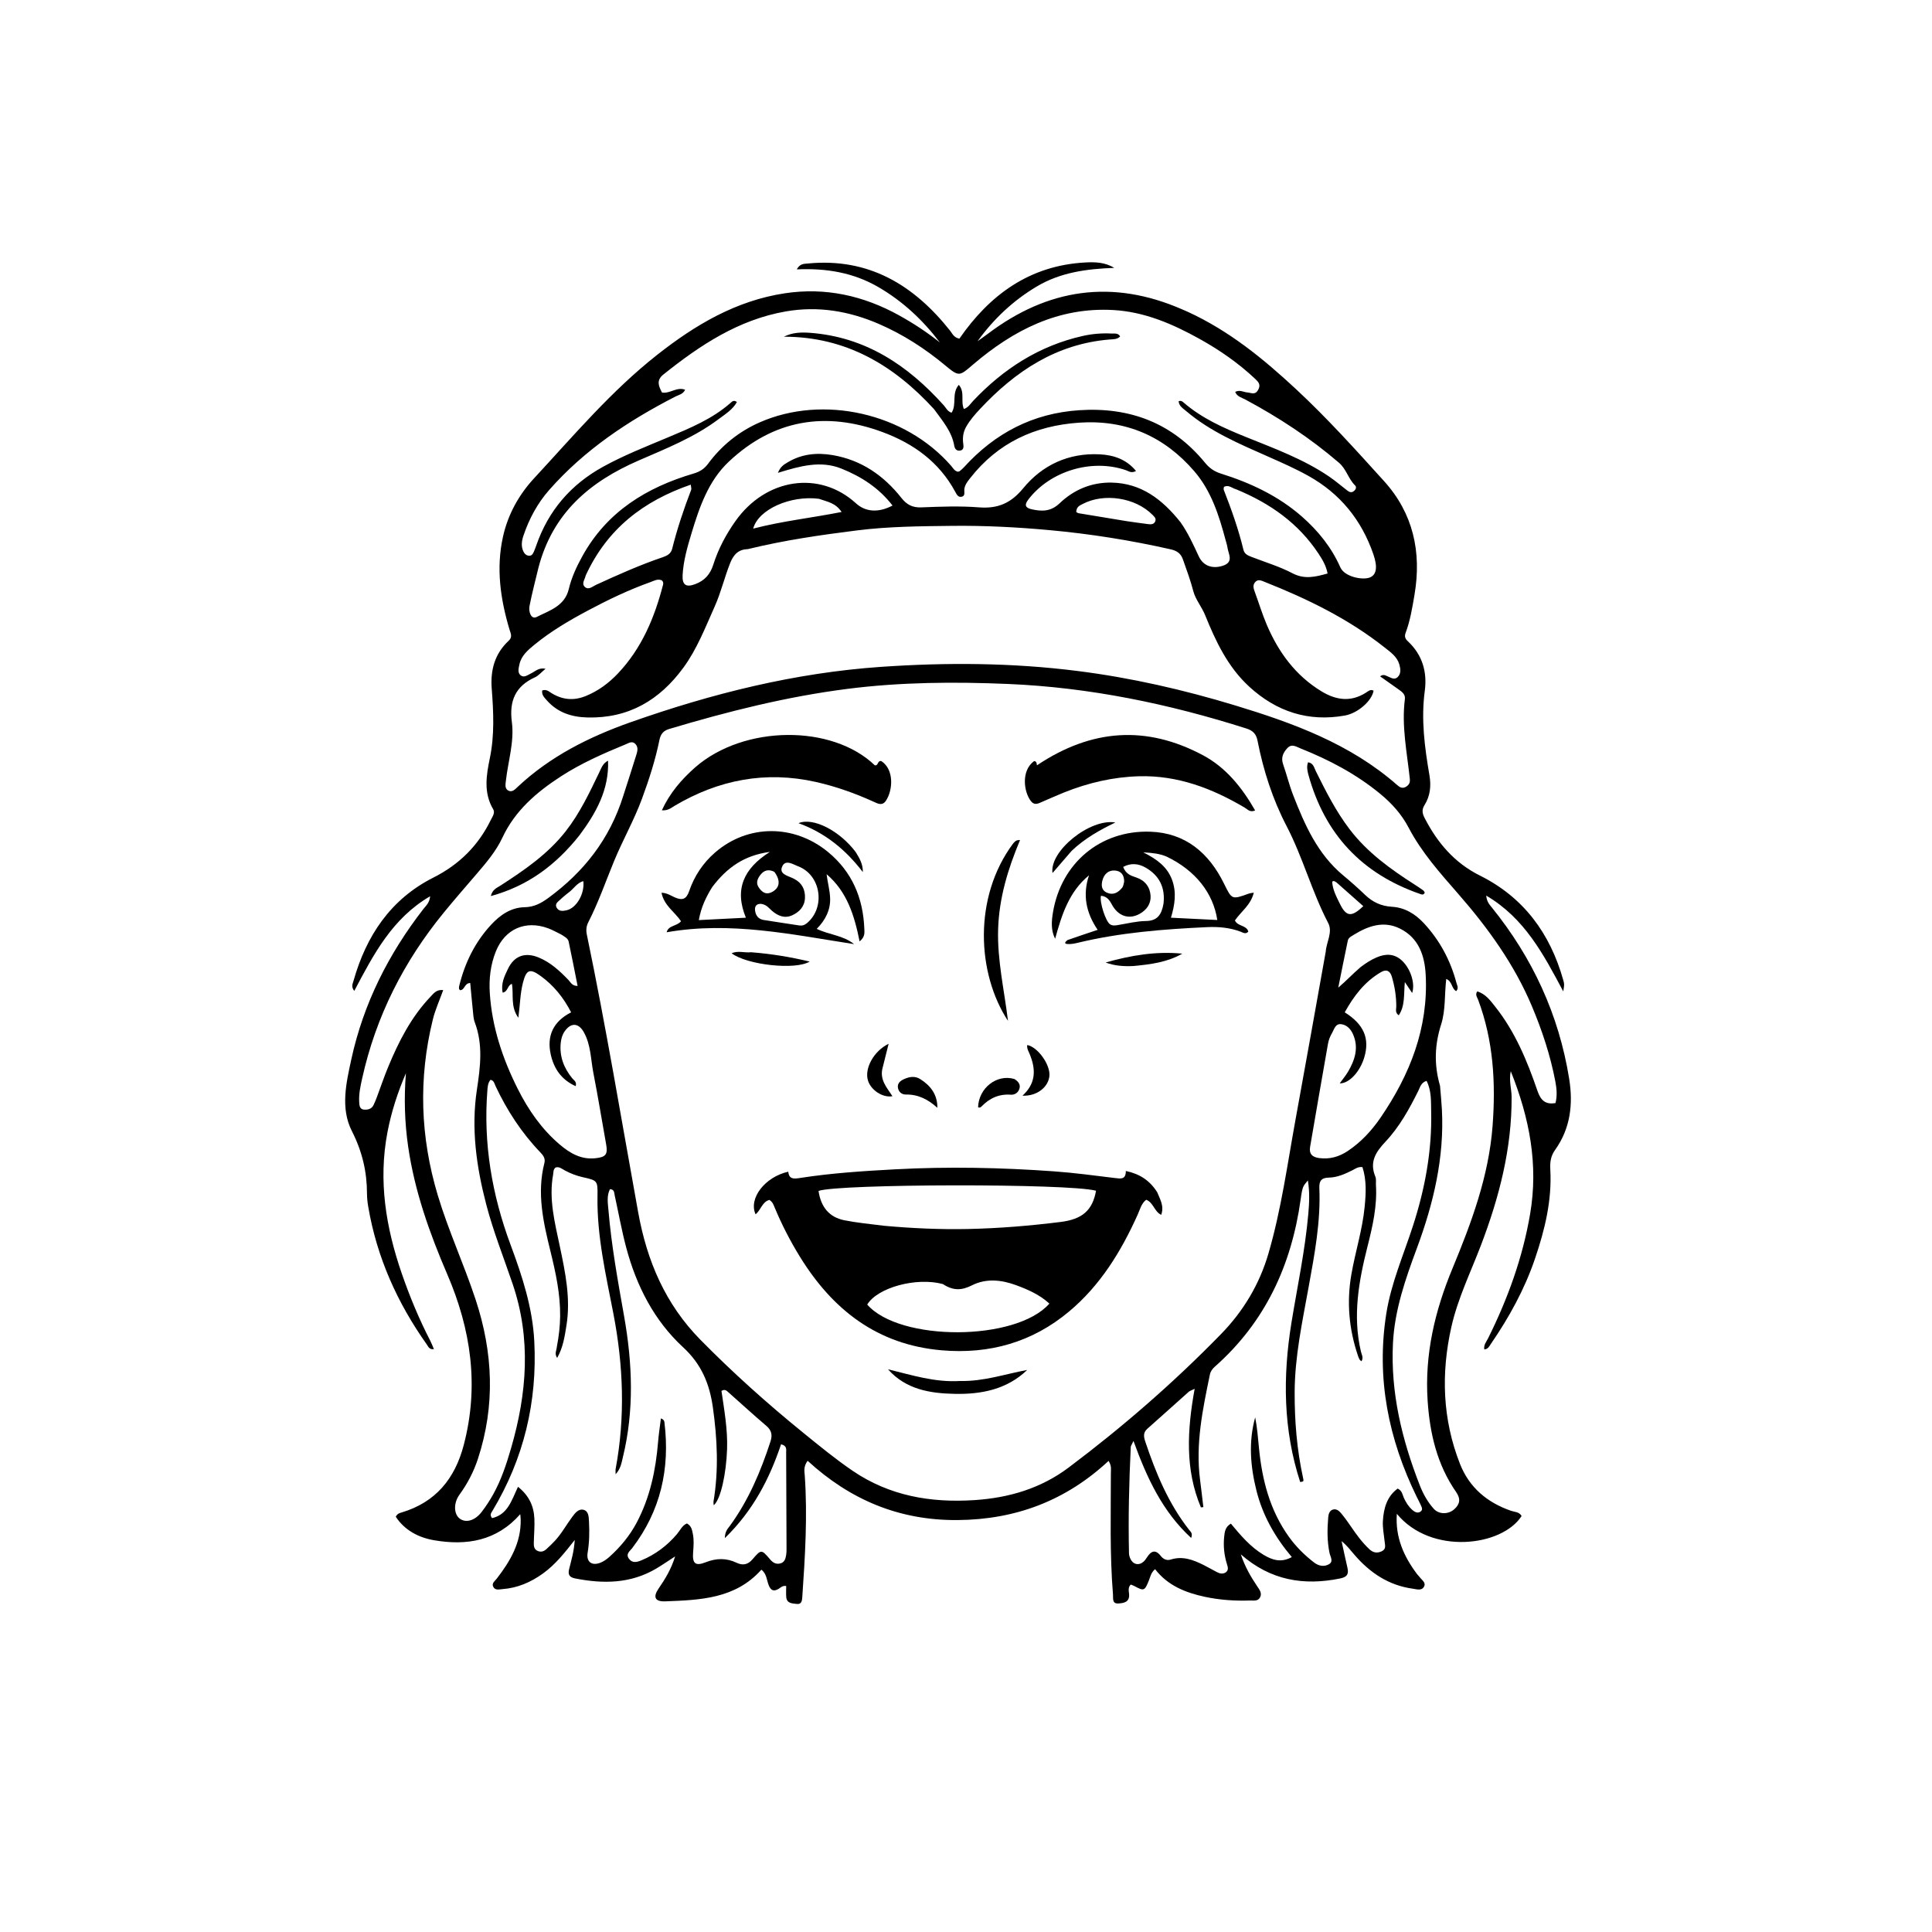 <svg version="1.1" id="Layer_1" xmlns="http://www.w3.org/2000/svg" xmlns:xlink="http://www.w3.org/1999/xlink" x="0px" y="0px"
	 width="100%" viewBox="0 0 1024 1024" enable-background="new 0 0 1024 1024" xml:space="preserve">
<path fill="#000000" opacity="1" stroke="none" 
	d="
M629.583,165.284 
	C651.581,175.385 669.724,190.272 686.977,206.312 
	C703.461,221.637 718.533,238.375 733.609,255.038 
	C749.001,272.049 753.532,292.562 749.737,315.087 
	C748.573,321.992 747.453,328.884 745.001,335.46 
	C744.283,337.387 744.822,338.599 746.161,339.85 
	C753.845,347.027 756.526,356.057 755.162,366.204 
	C753.136,381.288 755.093,396.097 757.63,410.882 
	C758.602,416.552 758.059,421.886 755.007,426.741 
	C753.422,429.262 753.891,431.262 755.137,433.67 
	C761.886,446.72 770.915,457.358 784.399,464.075 
	C807.583,475.623 821.585,494.74 828.531,519.37 
	C829.169,521.632 829.178,521.63 828.561,525.469 
	C818.095,505.827 808.108,486.681 787.72,474.682 
	C788.05,477.99 789.428,479.408 790.628,480.89 
	C812.264,507.602 826.238,537.812 831.697,571.793 
	C833.847,585.171 832.394,598.075 824.22,609.496 
	C821.97,612.64 821.468,615.873 821.69,619.787 
	C822.618,636.166 818.8,651.811 813.557,667.197 
	C808.03,683.421 799.853,698.248 790.19,712.312 
	C789.392,713.474 788.802,715.022 786.708,715.233 
	C786.277,712.83 787.82,711.138 788.716,709.339 
	C799.16,688.357 807.065,666.545 811.008,643.349 
	C815.418,617.409 810.755,592.778 800.729,567.738 
	C799.676,573.033 801.166,577.163 801.188,581.343 
	C801.334,608.757 794.585,634.708 784.906,660.08 
	C779.45,674.385 772.647,688.24 769.267,703.253 
	C763.728,727.852 764.51,752.215 773.818,775.884 
	C778.751,788.43 788.239,796.388 800.893,800.758 
	C802.84,801.43 805.287,801.28 806.472,803.523 
	C796.176,819.645 758.554,824.423 740.352,802.359 
	C739.454,814.885 744.096,825.053 751.153,834.419 
	C751.552,834.95 752.083,835.384 752.469,835.922 
	C753.581,837.473 755.965,838.799 754.743,840.984 
	C753.451,843.294 750.85,842.32 748.813,842.041 
	C736.113,840.3 726.184,833.681 717.972,824.175 
	C715.836,821.702 713.873,819.08 711.059,816.835 
	C712.082,821.489 713.07,826.151 714.14,830.794 
	C714.903,834.107 714.235,835.814 710.343,836.612 
	C690.967,840.583 673.351,837.633 657.659,823.836 
	C659.831,830.346 662.877,835.618 666.305,840.714 
	C667.491,842.477 669.057,844.377 667.845,846.661 
	C666.694,848.83 664.367,848.24 662.434,848.304 
	C654.416,848.57 646.456,848.026 638.596,846.345 
	C628.328,844.148 618.895,840.373 612.218,831.694 
	C610.029,833.53 609.713,835.761 608.919,837.711 
	C606.656,843.267 606.357,843.401 601.064,840.554 
	C600.511,840.256 599.893,840.08 599.318,839.852 
	C597.796,841.388 598.267,843.175 598.425,844.716 
	C598.88,849.154 595.735,849.688 592.739,849.871 
	C589.344,850.078 590.065,847.106 589.905,845.139 
	C588.155,823.682 588.779,802.183 588.785,780.694 
	C588.786,778.913 589.267,777.049 587.581,774.297 
	C564.985,795.314 538.452,805.434 507.507,805.668 
	C476.513,805.903 450.515,794.869 428.054,774.243 
	C425.762,777.405 426.382,779.815 426.539,782.047 
	C428.051,803.556 426.706,824.999 425.232,846.443 
	C425.099,848.374 424.877,850.43 422.31,850.121 
	C419.963,849.839 417.002,849.925 416.724,846.435 
	C416.57,844.496 416.696,842.534 416.696,840.611 
	C414.653,840.322 413.76,841.49 412.667,842.135 
	C409.953,843.74 408.473,842.888 407.374,840.049 
	C406.329,837.348 406.344,834.084 403.536,831.974 
	C389.757,847.43 371.094,848.042 352.564,848.748 
	C347.117,848.955 345.997,846.434 349.063,841.979 
	C352.556,836.904 355.748,831.7 357.833,824.927 
	C354.079,827.356 351.029,829.475 347.843,831.365 
	C334.262,839.419 319.716,839.548 304.765,836.587 
	C301.722,835.985 300.953,834.491 301.644,831.665 
	C302.781,827.015 304.24,822.418 304.626,816.214 
	C299.107,823.256 294.27,829.281 287.916,833.884 
	C281.405,838.602 274.362,841.666 266.335,842.262 
	C264.618,842.39 262.42,843.095 261.403,840.974 
	C260.497,839.083 262.328,837.96 263.294,836.709 
	C270.434,827.456 276.209,817.662 275.978,805.428 
	C275.963,804.611 275.854,803.795 275.753,802.541 
	C263.192,816.791 247.312,819.313 230.1,816.365 
	C221.799,814.944 214.523,811.099 209.769,803.914 
	C210.64,802.17 211.812,801.953 212.929,801.618 
	C230.929,796.226 241.103,783.73 245.777,765.955 
	C254.012,734.64 249.689,704.738 237.037,675.347 
	C227.682,653.617 219.749,631.32 216.328,607.711 
	C214.46,594.821 214.093,581.892 215.136,568.845 
	C210.805,578.92 207.422,589.292 205.356,600.115 
	C200.431,625.915 204.547,650.736 213.013,675.184 
	C217.22,687.333 222.131,699.148 228.023,710.567 
	C228.744,711.966 229.284,713.459 229.979,715.074 
	C227.466,715.383 227.001,713.709 226.203,712.584 
	C210.567,690.528 199.743,666.414 195.182,639.649 
	C194.792,637.36 194.515,635.018 194.513,632.7 
	C194.503,620.973 191.97,610.237 186.5,599.487 
	C180.369,587.44 183.461,574.038 186.247,561.288 
	C192.691,531.793 205.97,505.546 224.41,481.783 
	C225.78,480.018 227.69,478.496 227.977,475.034 
	C207.838,486.781 197.946,505.957 187.766,525.202 
	C186.02,523.026 186.91,521.475 187.339,519.957 
	C194.112,495.988 207.004,476.585 229.736,465.119 
	C243.399,458.228 253.489,448.208 260.155,434.557 
	C261.034,432.759 262.529,430.846 261.405,428.941 
	C256.207,420.128 257.742,410.986 259.645,401.76 
	C262.161,389.559 261.563,377.25 260.624,364.965 
	C259.869,355.095 262.244,346.443 269.643,339.572 
	C271.781,337.587 270.643,335.68 270.035,333.641 
	C265.223,317.493 262.861,301.177 266.601,284.422 
	C269.249,272.56 275.034,262.185 283.127,253.449 
	C304.056,230.86 323.969,207.233 348.34,188.048 
	C368.493,172.185 390.091,159.368 415.949,155.452 
	C437.518,152.185 457.673,156.699 476.601,167.184 
	C484.146,171.363 491.346,176.097 498.132,181.498 
	C489.154,169.663 478.529,159.716 465.614,152.195 
	C452.413,144.507 438.065,142.078 422.317,142.778 
	C423.964,139.677 426.169,139.857 428.186,139.661 
	C460.417,136.535 484.323,151.012 503.596,175.305 
	C504.799,176.822 505.504,178.885 508.488,179.495 
	C524.524,156.302 545.736,140.692 575.197,139.117 
	C580.344,138.841 585.66,138.941 590.562,141.981 
	C576.108,142.511 562.138,144.308 549.467,151.867 
	C536.986,159.314 526.675,169.022 518.131,180.847 
	C519.945,179.543 521.787,178.277 523.569,176.929 
	C555.388,152.87 589.604,147.841 626.49,163.937 
	C627.405,164.336 628.324,164.725 629.583,165.284 
M702.68,504.319 
	C703.046,499.247 706.486,494.026 703.961,489.197 
	C695.295,472.623 690.557,454.425 681.907,437.818 
	C674.508,423.614 669.593,408.328 666.507,392.549 
	C665.827,389.074 664.124,387.241 660.635,386.13 
	C619.523,373.042 577.544,364.347 534.399,362.518 
	C505.947,361.312 477.469,361.508 449.087,365.127 
	C416.924,369.229 385.668,377.107 354.691,386.372 
	C351.539,387.315 350.145,389.119 349.511,392.23 
	C347.346,402.852 344.02,413.144 340.277,423.308 
	C336.069,434.736 330.007,445.353 325.404,456.554 
	C320.977,467.325 317.16,478.35 311.842,488.747 
	C310.724,490.935 310.54,492.969 311.051,495.431 
	C321.208,544.283 329.368,593.508 338.252,642.597 
	C342.909,668.332 352.606,691.179 371.251,710.123 
	C388.47,727.618 406.686,743.933 425.714,759.378 
	C434.25,766.307 442.749,773.298 451.847,779.504 
	C471.456,792.88 493.313,796.612 516.577,795.082 
	C534.827,793.881 551.7,788.872 566.375,777.852 
	C595.063,756.307 622.088,732.813 647.144,707.116 
	C658.968,694.991 667.525,680.736 672.28,664.46 
	C679.107,641.087 682.353,616.957 686.713,593.068 
	C692.059,563.781 697.285,534.472 702.68,504.319 
M396.396,291.039 
	C391.461,291.198 388.885,293.751 387.021,298.396 
	C383.983,305.97 382.179,313.921 378.816,321.424 
	C373.838,332.527 369.5,343.891 362.258,353.81 
	C349.665,371.058 333.189,380.829 311.326,380.273 
	C303.013,380.062 295.625,377.701 289.938,371.322 
	C288.589,369.809 286.969,368.275 287.394,365.946 
	C289.634,365.22 290.906,366.493 292.279,367.344 
	C298.064,370.929 304.038,371.505 310.408,368.93 
	C317.037,366.25 322.616,362.109 327.471,356.992 
	C340.106,343.676 346.934,327.365 351.437,309.891 
	C351.655,309.043 351.521,308.242 350.754,307.58 
	C348.538,306.65 346.581,307.869 344.591,308.582 
	C333.117,312.688 322.165,317.955 311.427,323.681 
	C301.566,328.94 291.952,334.602 283.277,341.706 
	C279.791,344.562 276.272,347.504 275.286,352.24 
	C274.887,354.157 274.209,356.501 275.922,357.913 
	C277.768,359.435 279.671,357.751 281.434,356.938 
	C283.647,355.917 285.475,353.686 289.153,354.467 
	C286.865,356.351 285.416,358.14 283.541,358.988 
	C273.148,363.691 269.834,371.56 271.292,382.649 
	C272.674,393.165 269.28,403.44 268.128,413.837 
	C267.919,415.731 267.38,418.194 269.687,419.154 
	C271.617,419.958 273.104,418.259 274.421,417.023 
	C291.659,400.849 312.321,390.523 334.293,382.776 
	C377.313,367.607 421.215,356.596 467.015,353.445 
	C501.884,351.046 536.561,351.259 571.208,355.646 
	C599.525,359.231 627.282,365.575 654.554,373.853 
	C685.432,383.225 715.619,394.227 740.452,416.018 
	C741.89,417.28 743.34,418.217 745.355,416.91 
	C746.966,415.867 747.431,414.664 747.227,412.741 
	C745.736,398.707 742.786,384.76 744.619,370.515 
	C744.948,367.954 743.031,366.655 741.247,365.384 
	C738.062,363.115 734.86,360.866 731.477,358.476 
	C733.241,357.189 734.293,358.018 735.304,358.401 
	C737.134,359.095 739.003,360.64 740.825,358.838 
	C742.7,356.984 742.318,354.449 741.69,352.215 
	C740.536,348.108 737.114,345.738 734.006,343.273 
	C714.754,327.997 692.929,317.39 670.236,308.391 
	C668.58,307.734 666.727,306.762 665.189,308.622 
	C663.823,310.276 664.453,312.042 665.102,313.812 
	C667.221,319.591 669.013,325.507 671.425,331.158 
	C677.641,345.722 686.662,358.078 700.461,366.449 
	C708.164,371.122 715.954,372.227 723.965,367.133 
	C725.145,366.383 726.35,365.169 728.026,366.069 
	C727.158,371.433 719.726,378.008 712.835,379.244 
	C693.403,382.729 676.572,377.161 662.193,364.014 
	C650.836,353.63 644.4,340.048 638.764,326.085 
	C636.974,321.649 633.623,317.701 632.519,313.458 
	C631.001,307.629 628.941,302.082 626.962,296.457 
	C625.852,293.3 623.732,291.89 620.439,291.145 
	C599.313,286.368 578.016,282.979 556.42,280.996 
	C539.142,279.41 521.831,278.518 504.559,278.716 
	C487.786,278.908 470.957,279.022 454.198,281.133 
	C435.034,283.547 415.963,286.272 396.396,291.039 
M285.401,300.837 
	C283.784,307.636 281.975,314.397 280.642,321.251 
	C280.092,324.078 281.409,328.553 284.481,326.988 
	C291.151,323.59 299.316,321.297 301.471,312.207 
	C302.933,306.04 305.641,300.254 308.709,294.704 
	C321.714,271.175 342.724,258.328 367.696,250.965 
	C370.944,250.007 373.29,248.505 375.276,245.819 
	C382.462,236.107 391.661,228.701 402.675,223.856 
	C436.391,209.026 479.836,218.991 504.094,246.869 
	C505.156,248.089 505.912,249.71 507.734,250.025 
	C508.092,249.905 508.468,249.878 508.704,249.682 
	C509.469,249.043 510.24,248.394 510.908,247.659 
	C527.317,229.61 547.359,219.059 571.966,217.428 
	C598.903,215.643 621.414,224.193 638.698,245.271 
	C641.018,248.101 643.555,249.894 647.098,251.006 
	C662.796,255.932 677.503,262.818 690.038,273.794 
	C698.69,281.369 705.75,290.182 710.399,300.681 
	C712.63,305.719 721.881,307.502 725.775,306.173 
	C729.61,304.864 730.271,300.622 727.944,293.858 
	C721.665,275.612 710.311,261.583 693.357,252.162 
	C686.499,248.351 679.338,245.198 672.18,242.028 
	C656.943,235.277 641.543,228.816 628.656,217.85 
	C627.005,216.445 624.86,215.245 624.702,212.628 
	C626.001,212.218 626.652,212.753 627.268,213.288 
	C636.992,221.739 648.571,226.847 660.336,231.603 
	C675.471,237.721 690.858,243.318 704.477,252.595 
	C707.77,254.839 710.808,257.458 713.969,259.898 
	C715.083,260.758 716.223,261.357 717.571,260.293 
	C718.654,259.437 719.13,258.174 718.197,257.264 
	C714.625,253.778 713.629,248.66 709.674,245.259 
	C694.425,232.148 677.743,221.25 660.072,211.764 
	C658.154,210.734 655.688,210.256 654.672,207.718 
	C657.128,206.439 659.137,207.865 661.204,208.023 
	C663.235,208.178 665.189,209.538 666.809,206.71 
	C668.425,203.892 666.98,202.421 665.26,200.801 
	C656.349,192.41 646.352,185.484 635.693,179.569 
	C621.472,171.677 606.617,165.259 590.121,164.328 
	C561.015,162.685 537.098,174.967 515.71,193.238 
	C508.442,199.447 508.392,199.821 500.863,193.568 
	C490.159,184.678 478.573,177.21 465.781,171.679 
	C449.979,164.846 433.565,162.093 416.5,165.061 
	C391.372,169.431 370.919,183.034 351.509,198.578 
	C347.681,201.643 349.18,204.878 350.904,208.077 
	C355.219,208.702 358.743,204.885 363.128,206.577 
	C361.979,208.979 359.818,209.242 358.118,210.114 
	C333.035,222.984 309.804,238.396 291.036,259.744 
	C284.834,266.8 280.416,275.055 277.411,283.994 
	C276.496,286.719 276.105,289.534 277.406,292.283 
	C278.006,293.551 278.993,294.483 280.462,294.551 
	C281.861,294.616 282.467,293.533 282.941,292.437 
	C283.404,291.369 283.824,290.279 284.205,289.179 
	C290.596,270.719 302.406,256.913 319.512,247.457 
	C330.636,241.309 342.424,236.699 354.093,231.798 
	C365.781,226.888 377.512,222.082 387.206,213.547 
	C387.986,212.861 388.915,211.794 390.57,213.085 
	C388.324,217.137 384.449,219.467 380.957,222.095 
	C368.036,231.818 353.071,237.732 338.438,244.098 
	C312.727,255.282 293.006,271.761 285.401,300.837 
M689.127,785.494 
	C680.074,757.755 679.87,729.498 684.5,701.04 
	C687.625,681.833 691.732,662.78 693.431,643.357 
	C693.929,637.656 694.23,631.915 693.204,625.655 
	C690.655,628.728 690.354,628.686 689.383,635.662 
	C684.526,670.544 670.623,700.725 643.894,724.367 
	C642.644,725.473 641.627,726.808 641.271,728.528 
	C637.452,746.96 633.569,765.383 636.069,784.408 
	C636.699,789.203 637.226,794.012 637.801,798.815 
	C637.368,798.853 636.936,798.891 636.503,798.929 
	C628.041,778.876 629.216,757.992 633.194,736.095 
	C631.217,737.065 630.554,737.232 630.101,737.636 
	C622.763,744.172 615.484,750.776 608.114,757.275 
	C605.771,759.341 606.194,761.589 607.03,764.089 
	C612.607,780.751 619.284,796.856 630.252,810.845 
	C630.994,811.791 632.323,812.653 631.334,815.141 
	C616.16,801.165 607.921,783.455 600.777,763.745 
	C599.825,765.782 599.357,766.334 599.329,766.908 
	C598.427,785.713 597.965,804.528 598.392,823.355 
	C598.414,824.319 598.743,825.332 599.151,826.222 
	C600.527,829.227 603.602,829.908 606.066,827.748 
	C606.805,827.1 607.395,826.248 607.935,825.413 
	C610.074,822.101 612.339,820.994 615.225,824.678 
	C616.539,826.354 618.361,827.279 620.53,826.59 
	C626.785,824.606 632.344,826.7 637.798,829.415 
	C640.182,830.602 642.49,831.944 644.849,833.182 
	C646.386,833.988 648.067,834.44 649.605,833.433 
	C651.381,832.27 650.763,830.46 650.275,828.895 
	C648.812,824.211 648.342,819.431 648.83,814.575 
	C649.089,811.991 649.355,809.299 652.397,807.561 
	C657.583,813.802 662.719,819.889 669.688,824.076 
	C674.411,826.913 679.036,828.383 684.687,825.279 
	C675.747,814.715 669.223,803.165 665.934,790.021 
	C662.718,777.166 661.681,764.213 665.273,751.224 
	C666.335,756.612 666.753,762.032 667.278,767.44 
	C668.925,784.409 673.06,800.549 683.22,814.643 
	C686.949,819.818 691.435,824.262 696.475,828.151 
	C698.94,830.054 701.869,830.557 704.439,829.039 
	C706.908,827.581 705.061,825.002 704.667,823.084 
	C703.378,816.796 703.437,810.498 703.991,804.181 
	C704.134,802.556 704.628,800.679 706.43,800.112 
	C708.212,799.551 709.717,800.734 710.771,802.002 
	C712.683,804.298 714.438,806.736 716.115,809.211 
	C719.02,813.496 722.072,817.643 725.876,821.19 
	C727.797,822.981 729.89,823.337 732.304,822.227 
	C734.832,821.065 734.08,819.013 733.884,817.056 
	C733.519,813.416 732.742,809.743 732.962,806.134 
	C733.368,799.449 735.078,793.156 740.807,788.968 
	C743.233,790.178 743.31,792.218 744.041,793.828 
	C745.159,796.293 746.563,798.537 748.591,800.321 
	C749.741,801.333 751.211,802.179 752.693,801.314 
	C754.519,800.248 753.445,798.683 752.873,797.358 
	C752.279,795.984 751.531,794.678 750.873,793.331 
	C735.876,762.617 729.395,730.492 734.744,696.385 
	C737.293,680.13 743.921,665.112 748.934,649.614 
	C755.291,629.962 759.013,609.925 758.547,589.263 
	C758.425,583.845 758.778,578.088 756.101,572.872 
	C753.157,573.843 752.711,576.181 751.798,578.028 
	C746.979,587.775 741.698,597.331 734.237,605.227 
	C729.006,610.762 725.802,616.036 728.975,623.669 
	C729.517,624.972 729.185,626.635 729.279,628.13 
	C729.974,639.273 727.507,649.979 724.805,660.656 
	C720.155,679.021 716.852,697.467 721.329,716.413 
	C721.694,717.955 722.83,719.638 721.587,721.508 
	C721.042,721.009 720.729,720.835 720.588,720.57 
	C720.279,719.986 720.019,719.369 719.805,718.742 
	C714.988,704.604 713.685,690.206 716.259,675.431 
	C718.344,663.465 722.104,651.833 723.288,639.697 
	C723.98,632.608 724.381,625.536 722.125,618.594 
	C719.698,618.301 718.238,619.557 716.649,620.346 
	C712.743,622.284 708.724,624.082 704.336,624.153 
	C700.351,624.217 699.117,625.964 699.28,629.702 
	C700.05,647.483 696.741,664.837 693.592,682.203 
	C690.238,700.692 686.247,719.079 686.192,738.029 
	C686.148,753.235 687.369,768.276 690.614,783.141 
	C691.071,785.234 691.032,785.242 689.127,785.494 
M295.19,713.532 
	C296.193,708.294 296.824,703.046 296.885,697.677 
	C297.019,685.887 294.542,674.533 291.753,663.207 
	C287.956,647.791 284.445,632.363 288.546,616.405 
	C289.167,613.991 287.888,612.33 286.307,610.683 
	C276.404,600.37 268.726,588.547 262.647,575.64 
	C262.055,574.384 261.857,572.696 259.982,572.31 
	C258.599,573.954 258.473,575.91 258.318,577.899 
	C256.106,606.116 260.775,633.318 270.594,659.707 
	C276.769,676.302 282.275,693.063 283.184,710.893 
	C284.822,743.011 277.65,773.032 261.059,800.698 
	C260.405,801.79 259.368,802.882 260.816,804.634 
	C269.187,802.738 271.202,795.062 274.555,788.035 
	C280.447,792.737 282.936,798.32 283.232,804.869 
	C283.427,809.182 283.015,813.521 282.923,817.85 
	C282.886,819.566 283.116,821.218 284.979,822.03 
	C286.734,822.794 288.261,822.285 289.58,821.084 
	C291.054,819.743 292.496,818.358 293.869,816.914 
	C297.568,813.024 300.101,808.277 303.276,804.002 
	C304.775,801.983 306.624,799.559 309.263,800.223 
	C312.088,800.935 312.039,804.127 312.174,806.545 
	C312.48,812.031 312.366,817.494 311.459,822.973 
	C310.645,827.897 313.765,830.13 318.416,828.193 
	C320.07,827.504 321.629,826.393 322.974,825.188 
	C328.846,819.92 333.823,813.91 337.52,806.902 
	C344.565,793.547 347.573,779.133 348.798,764.23 
	C349.136,760.122 349.775,756.038 350.296,751.784 
	C352.073,752.464 352.096,753.336 352.193,754.139 
	C355.142,778.497 350.141,800.799 335.085,820.529 
	C333.873,822.119 331.515,823.588 333.321,826.103 
	C335.204,828.724 337.727,827.946 340.094,826.953 
	C347.441,823.872 353.624,819.204 358.788,813.133 
	C360.456,811.172 361.511,808.562 364.074,807.463 
	C366.497,808.74 366.811,810.945 367.23,813.023 
	C367.893,816.316 367.608,819.625 367.356,822.957 
	C366.92,828.722 368.6,830.174 374.003,828.043 
	C379.647,825.816 384.961,825.706 390.411,828.295 
	C393.642,829.83 396.344,829.378 398.837,826.47 
	C403.456,821.082 403.607,821.148 408.148,826.489 
	C409.562,828.151 411.127,829.171 413.336,828.706 
	C415.706,828.207 416.361,826.315 416.671,824.25 
	C416.819,823.265 416.882,822.258 416.879,821.261 
	C416.831,804.099 416.784,786.937 416.678,769.775 
	C416.668,768.256 417.234,766.292 413.981,765.498 
	C407.872,783.751 399.176,800.651 384.184,815.237 
	C384.265,811.569 385.707,810.293 386.757,808.858 
	C396.722,795.249 403.169,779.963 408.36,764.047 
	C409.476,760.623 409.011,758.133 406.145,755.699 
	C399.289,749.879 392.672,743.778 385.933,737.819 
	C385.099,737.082 384.226,736.112 382.397,737.21 
	C383.844,747.291 385.726,757.552 385.366,768.054 
	C384.924,781.008 382.011,794.736 378.289,797.828 
	C378.24,797.007 378.084,796.365 378.184,795.766 
	C380.964,779.175 380.182,762.664 377.856,746.059 
	C376.094,733.473 371.834,723.088 362.023,714.038 
	C346.668,699.874 337.31,681.499 331.93,661.318 
	C329.489,652.165 327.827,642.805 325.796,633.542 
	C325.495,632.169 325.679,630.409 323.292,630.274 
	C321.464,633.87 322.184,637.751 322.494,641.441 
	C324.087,660.35 327.492,679.002 330.797,697.667 
	C335.219,722.645 336.199,747.616 330.104,772.497 
	C329.409,775.331 329.034,778.397 326.284,781.389 
	C326.284,779.84 326.185,779.192 326.298,778.585 
	C331.436,751.046 330.41,723.671 325.101,696.217 
	C321.126,675.661 316.334,655.156 316.683,633.979 
	C316.82,625.664 316.689,625.706 308.762,623.908 
	C305.507,623.17 302.404,621.969 299.437,620.391 
	C297.888,619.567 296.427,618.21 294.501,618.788 
	C293.138,619.802 293.404,621.238 293.169,622.516 
	C290.784,635.519 294.07,648.013 296.706,660.534 
	C299.627,674.403 302.539,688.233 300.229,702.536 
	C299.296,708.317 298.485,714.111 295.313,719.727 
	C293.733,717.432 294.985,715.881 295.19,713.532 
M330.329,421.858 
	C332.715,414.407 335.154,406.972 337.448,399.493 
	C337.979,397.761 338.217,395.797 336.742,394.291 
	C335.045,392.559 333.259,393.833 331.659,394.491 
	C319.791,399.375 308.05,404.519 297.233,411.541 
	C284.345,419.907 272.982,429.641 266.279,443.973 
	C262.941,451.11 257.839,457.124 252.728,463.078 
	C246.87,469.902 240.958,476.684 235.26,483.641 
	C214.02,509.577 199.234,538.721 191.964,571.544 
	C191.065,575.602 190.145,579.695 190.373,583.893 
	C190.47,585.664 190.478,587.904 192.904,588.114 
	C194.895,588.287 196.964,587.838 197.986,585.686 
	C198.628,584.336 199.207,582.951 199.733,581.551 
	C201.723,576.251 203.516,570.871 205.68,565.643 
	C211.31,552.037 217.943,538.998 228.241,528.204 
	C229.868,526.499 231.407,524.325 234.907,524.775 
	C232.97,530.189 230.694,535.156 229.41,540.367 
	C221.704,571.63 222.753,602.615 232.029,633.517 
	C237.689,652.373 245.963,670.221 252.111,688.877 
	C261.352,716.918 262.565,744.962 253.308,773.218 
	C251.058,780.086 247.761,786.371 243.515,792.23 
	C240.245,796.741 240.528,802.669 243.767,804.97 
	C247.068,807.315 251.795,805.943 255.348,801.286 
	C257.562,798.384 259.582,795.297 261.362,792.111 
	C265.691,784.36 268.441,775.959 270.905,767.477 
	C279.303,738.568 281.587,709.56 271.71,680.502 
	C266.943,666.477 261.453,652.7 257.703,638.332 
	C252.485,618.344 249.64,598.094 252.768,577.534 
	C254.606,565.456 256.096,553.651 251.638,541.85 
	C250.891,539.872 250.837,537.609 250.61,535.462 
	C250.1,530.63 249.682,525.788 249.232,521.012 
	C246.001,521.092 246.412,524.878 243.79,524.817 
	C243.591,524.507 243.303,524.255 243.277,523.977 
	C243.232,523.494 243.289,522.981 243.405,522.506 
	C246.386,510.313 251.76,499.338 260.333,490.094 
	C265.1,484.954 270.833,480.973 278.026,480.848 
	C283.111,480.76 286.874,478.682 290.701,475.874 
	C309.361,462.183 323.089,444.892 330.329,421.858 
M763.248,575.539 
	C763.581,579.683 764.012,583.822 764.232,587.973 
	C765.588,613.573 759.768,637.91 750.946,661.662 
	C744.902,677.931 739.2,694.257 738.305,711.802 
	C736.965,738.102 743.053,763.018 752.527,787.278 
	C754.29,791.795 756.662,796.045 759.904,799.677 
	C762.602,802.699 767.543,802.78 770.731,799.982 
	C773.779,797.307 774.323,794.485 771.782,790.826 
	C761.683,776.29 757.826,759.796 756.67,742.37 
	C755.043,717.849 760.5,694.815 769.825,672.342 
	C779.922,648.012 789.099,623.357 791.1,596.716 
	C792.813,573.922 791.555,551.476 783.404,529.816 
	C782.91,528.506 781.745,527.229 782.967,525.465 
	C787.407,526.776 789.952,530.349 792.59,533.68 
	C803.088,546.941 809.453,562.342 814.87,578.127 
	C816.585,583.126 819.009,585.58 824.444,584.642 
	C825.424,580.806 825.08,576.963 824.37,573.234 
	C821.747,559.445 817.366,546.187 811.919,533.261 
	C802.556,511.041 788.638,491.8 772.908,473.781 
	C763.258,462.727 753.481,451.806 746.61,438.684 
	C742.921,431.641 737.754,425.874 731.632,420.823 
	C718.893,410.315 704.512,402.738 689.273,396.66 
	C687.079,395.785 684.677,394.039 682.365,396.482 
	C680.065,398.912 678.851,401.585 680.082,405.097 
	C681.954,410.437 683.281,415.978 685.327,421.243 
	C691.506,437.148 698.333,452.687 711.956,463.998 
	C715.925,467.294 719.799,470.723 723.52,474.296 
	C727.539,478.157 732.092,480.273 737.737,480.603 
	C744.538,481.001 750.078,484.38 754.651,489.297 
	C763.101,498.382 768.781,509.013 771.953,520.983 
	C772.3,522.292 773.289,523.743 771.805,525.322 
	C769.295,523.99 769.779,520.125 766.545,518.868 
	C765.555,527.158 766.252,535.347 763.846,542.905 
	C760.457,553.552 759.938,563.991 763.248,575.539 
M625.728,276.839 
	C629.677,282.463 632.5,288.681 635.38,294.882 
	C637.727,299.938 642.523,301.578 647.873,299.941 
	C654.168,298.014 651.107,293.803 650.578,290.188 
	C650.386,288.879 649.955,287.603 649.611,286.317 
	C646.103,273.211 642.026,260.236 633.006,249.772 
	C616.991,231.193 596.642,222.33 571.944,224.022 
	C548.492,225.629 528.85,234.668 514.171,253.467 
	C512.734,255.308 511.25,257.12 511.097,259.615 
	C511.011,261.018 511.696,262.93 509.584,263.309 
	C507.772,263.635 506.995,261.964 506.31,260.691 
	C497.788,244.871 484.163,235.082 467.792,229.021 
	C437.598,217.842 410.025,222.361 386.311,244.665 
	C375.406,254.922 370.667,268.894 366.466,282.826 
	C364.31,289.975 362.215,297.219 361.8,304.777 
	C361.511,310.037 363.602,311.405 368.363,309.65 
	C373.468,307.767 376.422,304.453 378.071,299.247 
	C380.7,290.951 384.793,283.26 389.822,276.163 
	C405.973,253.37 434.412,249.224 453.648,266.741 
	C458.692,271.333 465.446,271.938 473.058,267.954 
	C465.842,258.597 456.546,252.619 445.961,248.367 
	C434.905,243.926 424.018,247.025 412.299,250.614 
	C413.738,247.148 415.546,246.237 417.211,245.211 
	C424.694,240.6 432.849,239.771 441.307,241.214 
	C456.531,243.81 468.38,252.021 477.774,263.922 
	C480.617,267.524 483.642,269.106 488.353,268.918 
	C498.504,268.513 508.731,268.117 518.833,268.909 
	C528.819,269.69 535.752,266.782 542.323,258.786 
	C552.503,246.4 566.435,239.98 582.861,240.802 
	C590.165,241.167 596.981,243.388 602.114,249.626 
	C599.647,250.999 598.208,249.707 596.724,249.197 
	C578.646,242.984 556.635,249.61 545.043,264.746 
	C542.88,267.57 543.309,269.145 546.849,269.94 
	C552.267,271.157 557.03,271.136 561.582,266.786 
	C569.19,259.515 578.564,255.578 589.212,255.79 
	C604.838,256.101 616.001,264.626 625.728,276.839 
M721.152,512.583 
	C723.808,510.557 726.592,508.74 729.677,507.425 
	C734.497,505.371 739.045,505.37 743.111,509.183 
	C747.613,513.407 750.193,521.267 748.466,526.309 
	C747.295,524.555 746.241,522.976 744.596,520.512 
	C743.978,527.083 744.79,533.004 741.38,538.122 
	C739.307,536.777 740.048,534.952 740.055,533.425 
	C740.079,528.049 739.223,522.82 737.709,517.687 
	C736.82,514.677 734.93,513.529 732.049,515.198 
	C723.308,520.262 717.526,527.924 712.739,536.557 
	C722.935,542.953 726.066,550.463 723.094,560.44 
	C720.83,568.039 715.054,574.347 710.071,574.204 
	C711.642,572.031 713.25,570.14 714.487,568.032 
	C718.152,561.789 720.277,555.253 717.1,548.116 
	C715.895,545.409 713.834,543.202 710.868,542.84 
	C707.7,542.453 707.118,545.683 705.918,547.687 
	C704.914,549.365 704.193,551.338 703.851,553.269 
	C700.634,571.436 697.52,589.621 694.39,607.803 
	C693.74,611.576 695.519,613.321 699.186,613.802 
	C704.76,614.535 709.701,613.143 714.326,610.066 
	C721.374,605.375 727.002,599.267 731.727,592.364 
	C747.325,569.571 757.121,544.839 755.648,516.691 
	C755.115,506.496 751.97,497.124 742.027,492.179 
	C733.331,487.855 725.168,490.753 717.48,495.488 
	C716.225,496.261 714.696,496.969 714.361,498.567 
	C712.627,506.856 710.983,515.165 709.307,523.466 
	C713.468,519.94 716.83,516.287 721.152,512.583 
M297.286,495.221 
	C295.04,494.142 292.862,492.878 290.535,492.016 
	C278.533,487.574 267.633,492.35 262.831,504.22 
	C259.977,511.274 259.122,518.774 259.597,526.262 
	C260.743,544.302 266.388,561.148 274.45,577.183 
	C280.021,588.262 287.025,598.389 296.552,606.522 
	C301.985,611.161 307.895,614.693 315.521,613.898 
	C321.082,613.319 322.233,611.897 321.269,606.531 
	C319.005,593.93 316.966,581.285 314.508,568.723 
	C313.08,561.424 313.207,553.711 309.383,546.989 
	C306.585,542.072 302.589,541.946 299.32,546.576 
	C298.041,548.388 297.455,550.435 297.217,552.632 
	C296.436,559.869 298.828,566.044 303.34,571.57 
	C304.177,572.595 305.795,573.324 305.124,575.68 
	C297.568,572.318 293.604,566.395 291.934,559.024 
	C289.687,549.107 293.159,541.404 302.709,536.567 
	C298.643,528.661 293.43,522.278 286.616,517.329 
	C280.763,513.077 278.954,513.915 277.156,520.927 
	C275.683,526.673 275.651,532.632 274.731,539.43 
	C270.402,533.404 272.369,527.179 271.313,521.465 
	C268.868,522.247 269.391,525.487 266.441,526.142 
	C265.366,521.37 267.397,517.354 269.255,513.474 
	C272.563,506.565 278.326,504.561 285.447,507.468 
	C291.775,510.052 296.629,514.576 301.281,519.398 
	C302.466,520.627 303.186,522.589 306.141,522.566 
	C304.546,514.576 303.058,506.786 301.394,499.034 
	C301.029,497.337 299.328,496.502 297.286,495.221 
M310.447,304.982 
	C310.061,307.015 308.053,309.238 309.949,311.048 
	C311.917,312.927 313.99,310.86 315.851,310.006 
	C327.495,304.66 339.186,299.431 351.334,295.312 
	C353.672,294.519 355.612,293.453 356.257,290.881 
	C358.929,280.221 362.401,269.82 366.353,259.571 
	C366.551,259.057 366.262,258.354 366.114,256.879 
	C341.022,265.544 321.907,280.189 310.447,304.982 
M655.229,259.356 
	C653.103,258.827 651.269,256.728 648.716,258.061 
	C648.665,258.638 648.448,259.191 648.606,259.596 
	C652.671,269.989 656.42,280.487 659.037,291.351 
	C659.601,293.69 661.371,294.405 663.256,295.139 
	C670.548,297.977 678.15,300.227 685.035,303.842 
	C691.508,307.24 697.262,305.726 703.646,303.966 
	C702.887,299.876 700.922,296.599 698.829,293.435 
	C688.256,277.453 673.411,266.862 655.229,259.356 
M434.012,264.366 
	C419.114,262.459 401.944,269.89 399.209,280.174 
	C414.64,276.163 430.141,274.509 446.063,271.358 
	C442.855,266.514 438.57,265.972 434.012,264.366 
M597.15,276.221 
	C600.932,276.753 604.708,277.332 608.498,277.793 
	C609.987,277.974 611.639,278.028 612.322,276.262 
	C612.907,274.746 611.771,273.808 610.828,272.855 
	C601.771,263.694 585.057,261.133 573.71,267.187 
	C572.274,267.953 570.587,268.517 570.425,271.336 
	C570.562,271.411 571.114,271.921 571.734,272.025 
	C579.917,273.391 588.11,274.7 597.15,276.221 
M708.349,467.684 
	C707.661,467.37 707.072,466.554 706.078,467.308 
	C706.314,471.538 708.301,475.207 710.112,478.923 
	C713.523,485.922 716.269,486.295 722.575,480.276 
	C717.984,476.194 713.413,472.129 708.349,467.684 
M300.904,473.425 
	C299.641,474.493 298.306,475.488 297.134,476.647 
	C295.907,477.861 293.822,478.973 295.057,481.111 
	C296.229,483.137 298.308,482.933 300.378,482.449 
	C305.532,481.245 309.946,473.755 309.184,467.033 
	C305.69,467.907 304.131,471.212 300.904,473.425 
z"/>
<path fill="#000000" opacity="1" stroke="none" 
	d="
M613.349,631.917 
	C614.948,635.836 617.123,639.306 615.452,643.901 
	C611.705,642.079 611.398,637.395 607.508,635.903 
	C604.944,637.841 604.238,641.013 602.989,643.791 
	C594.223,663.302 583.182,681.299 566.607,695.152 
	C547.135,711.426 524.453,717.86 499.18,715.694 
	C465.015,712.767 441.269,694.214 423.894,665.972 
	C418.823,657.731 414.398,649.146 410.67,640.207 
	C410.039,638.696 409.554,637.047 407.778,635.989 
	C403.966,636.976 403.298,641.371 400.461,643.605 
	C396.68,635.158 405.359,623.842 417.801,621.017 
	C418.182,625.267 421.029,624.818 424.156,624.332 
	C440.792,621.744 457.573,620.675 474.365,619.768 
	C502.517,618.246 530.655,618.822 558.754,620.844 
	C569.531,621.62 580.261,623.086 590.994,624.388 
	C593.982,624.751 596.724,625.313 596.718,620.639 
	C604.031,622.177 609.402,625.648 613.349,631.917 
M468.639,649.691 
	C483.4,651.025 498.225,651.705 513.008,651.397 
	C529.448,651.055 545.874,649.7 562.224,647.654 
	C573.586,646.232 579.052,641.559 580.923,631.118 
	C566.612,627.153 444.029,627.441 433.837,631.223 
	C435.1,639.782 439.525,645.164 447.507,646.762 
	C454.17,648.096 460.974,648.724 468.639,649.691 
M499.726,680.572 
	C485.674,676.821 465.157,682.384 459.65,691.439 
	C476.745,711.132 538.515,711.057 556.195,690.937 
	C551.079,686.228 544.907,683.514 538.52,681.161 
	C530.727,678.289 522.647,677.484 515.198,681.231 
	C509.8,683.946 505.308,684.255 499.726,680.572 
z"/>
<path fill="#000000" opacity="1" stroke="none" 
	d="
M438.116,463.347 
	C438.609,467.573 439.82,471.762 439.98,475.992 
	C440.215,482.207 437.571,487.575 432.892,492.321 
	C439.555,495.517 446.975,495.759 452.676,500.406 
	C419.774,495.327 387.058,488.191 353.348,494.125 
	C354.276,490.353 358.766,490.981 360.949,488.275 
	C357.72,483.379 351.971,480.042 350.615,473.172 
	C353.538,473.25 355.611,474.741 357.772,475.68 
	C361.632,477.356 363.807,476.617 365.251,472.372 
	C367.974,464.365 372.594,457.405 378.991,451.856 
	C396.335,436.81 420.83,436.732 438.88,451.585 
	C451.645,462.09 457.462,475.97 458.108,492.227 
	C458.191,494.303 458.547,496.604 455.607,498.973 
	C452.871,485.3 448.963,472.573 438.116,463.347 
M377.557,470.064 
	C374.29,475.279 371.621,480.731 370.389,487.67 
	C378.878,487.239 386.846,486.835 395.337,486.404 
	C389.155,471.386 394.079,460.379 408.064,451.518 
	C394.191,453.359 385.218,460.025 377.557,470.064 
M403.327,479.049 
	C400.987,479.02 399.945,480.241 400.193,482.495 
	C400.498,485.272 401.972,487.163 404.812,487.621 
	C411.046,488.627 417.297,489.521 423.536,490.496 
	C425.125,490.744 426.413,490.362 427.669,489.315 
	C437.696,480.963 435.163,463.754 423.032,459.166 
	C420.395,458.168 416.405,455.373 414.622,459.172 
	C412.771,463.116 417.192,464.091 419.997,465.363 
	C420.299,465.501 420.593,465.658 420.89,465.809 
	C425.083,467.941 426.852,471.552 426.646,476.044 
	C426.443,480.493 423.662,483.424 419.827,485.148 
	C415.891,486.916 412.366,485.449 409.257,482.835 
	C407.626,481.464 406.444,479.482 403.327,479.049 
M410.417,462.086 
	C407.468,460.592 404.956,461.128 402.971,463.777 
	C401.506,465.733 400.551,467.895 402.051,470.202 
	C403.841,472.956 406.108,474.585 409.537,472.591 
	C413.262,470.425 413.849,466.729 410.417,462.086 
z"/>
<path fill="#000000" opacity="1" stroke="none" 
	d="
M565.786,498.265 
	C571.083,496.405 576.086,494.733 581.777,492.831 
	C575.54,483.665 573.737,474.219 577.203,463.926 
	C566.514,472.723 562.734,484.961 559.238,497.564 
	C556.916,492.974 557.331,488.195 558.082,483.646 
	C562.391,457.529 583.183,439.956 609.588,440.813 
	C628.288,441.419 640.727,452.052 648.742,468.319 
	C652.944,476.848 652.802,476.912 662.022,473.588 
	C662.605,473.378 663.257,473.357 664.533,473.134 
	C662.981,479.658 657.763,483.152 654.538,487.845 
	C655.995,491.118 660.653,490.211 661.631,493.775 
	C660.217,495.352 658.769,494.271 657.527,493.805 
	C651.794,491.65 645.857,491.121 639.822,491.401 
	C616.695,492.473 593.656,494.272 571.057,499.737 
	C569.293,500.164 567.408,500.497 565.628,500.334 
	C563.863,500.171 564.588,499.169 565.786,498.265 
M618.381,454.039 
	C614.86,452.52 611.15,452.044 605.949,451.763 
	C613.327,455.455 618.635,459.451 621.185,466.253 
	C623.69,472.932 622.705,479.532 620.62,486.4 
	C629.129,486.822 637.085,487.217 645.189,487.619 
	C643.027,473.224 633.488,461.308 618.381,454.039 
M616.678,478.98 
	C617.701,470.469 614.472,463.968 607.076,459.787 
	C603.438,457.73 599.457,457.257 595.311,459.479 
	C596.686,463.275 599.456,464.154 602.34,465.124 
	C606.885,466.653 609.547,470.152 609.833,474.774 
	C610.098,479.057 607.689,482.386 603.891,484.439 
	C598.263,487.48 592.601,485.564 589.28,479.366 
	C587.957,476.898 586.516,474.995 583.528,474.785 
	C582.691,478.173 586.038,488.333 588.304,489.869 
	C589.689,490.807 591.12,490.523 592.619,490.28 
	C597.533,489.485 602.452,488.222 607.383,488.156 
	C613.334,488.076 615.641,484.928 616.678,478.98 
M595.818,467.362 
	C595.912,463.785 594.202,461.496 590.634,461.382 
	C587.214,461.273 585.112,463.538 584.291,466.687 
	C583.635,469.203 583.787,471.839 586.603,473.103 
	C590.048,474.649 592.717,473.091 594.844,470.398 
	C595.329,469.785 595.455,468.888 595.818,467.362 
z"/>
<path fill="#000000" opacity="1" stroke="none" 
	d="
M368.601,406.59 
	C394.356,384.226 440.992,383.84 463.637,405.605 
	C465.62,406.085 464.997,402.883 467.162,403.413 
	C474.072,408.018 473.179,418.88 469.624,424.309 
	C467.65,427.323 465.279,425.947 463.044,424.933 
	C453.167,420.452 443.002,416.824 432.413,414.449 
	C405.758,408.472 380.917,413.283 357.584,427.074 
	C355.78,428.141 354.144,429.73 350.791,429.488 
	C355.034,420.284 361.148,413.158 368.601,406.59 
z"/>
<path fill="#000000" opacity="1" stroke="none" 
	d="
M563.964,420.023 
	C559.471,421.926 555.317,423.639 551.222,425.483 
	C549.32,426.34 547.797,426.397 546.39,424.588 
	C542.624,419.744 541.102,408.55 548.055,403.409 
	C549.734,403.311 549.46,405.597 549.635,405.617 
	C578.639,386.226 607.633,384.374 637.465,400.222 
	C649.785,406.767 658.279,417.395 665.247,429.545 
	C662.516,430.763 661.264,428.981 659.822,428.126 
	C642.49,417.847 624.138,410.857 603.652,411.435 
	C590.073,411.818 576.956,414.837 563.964,420.023 
z"/>
<path fill="#000000" opacity="1" stroke="none" 
	d="
M536.958,447.097 
	C537.868,446.168 538.311,445.145 540.641,445.252 
	C534.201,460.573 529.531,475.998 529.028,492.512 
	C528.527,508.975 532.315,524.912 534.251,541.078 
	C517.781,515.999 515.755,475.566 536.958,447.097 
z"/>
<path fill="#000000" opacity="1" stroke="none" 
	d="
M508.96,731.946 
	C521.461,732.233 532.759,728.251 544.432,726.111 
	C533.669,736.468 520.152,739.041 506.153,738.779 
	C493.092,738.534 480.193,736.509 470.653,725.75 
	C483.158,728.765 495.418,732.8 508.96,731.946 
z"/>
<path fill="#000000" opacity="1" stroke="none" 
	d="
M546.223,559.894 
	C545.517,557.665 544.122,556.031 544.445,553.894 
	C550.011,554.878 556.756,564.3 556.211,570.259 
	C555.672,576.144 549.631,581.099 541.947,580.72 
	C548.673,574.575 549.148,567.653 546.223,559.894 
z"/>
<path fill="#000000" opacity="1" stroke="none" 
	d="
M467.868,565.706 
	C465.983,572.21 470.064,576.402 473.017,581.016 
	C467.813,581.947 461.566,577.771 460.023,572.643 
	C458.113,566.298 463.066,557.102 470.992,553.226 
	C469.905,557.557 468.934,561.43 467.868,565.706 
z"/>
<path fill="#000000" opacity="1" stroke="none" 
	d="
M537.681,571.902 
	C539.822,573.284 541.017,574.877 540.295,577.092 
	C539.611,579.186 537.853,580.367 535.705,580.212 
	C529.448,579.76 524.416,582.086 520.178,586.507 
	C519.701,587.004 519.094,587.209 518.409,586.876 
	C518.694,576.767 528.251,569.114 537.681,571.902 
z"/>
<path fill="#000000" opacity="1" stroke="none" 
	d="
M600.732,512.011 
	C595.465,512.266 590.723,511.903 585.992,510.146 
	C599.279,506.373 612.713,504.092 626.648,505.452 
	C618.745,509.983 610.01,511.137 600.732,512.011 
z"/>
<path fill="#000000" opacity="1" stroke="none" 
	d="
M398.079,504.712 
	C408.716,505.537 418.751,507.179 429.149,509.645 
	C421.644,514.294 395.87,511.433 387.765,505.254 
	C391.142,503.727 394.456,505.102 398.079,504.712 
z"/>
<path fill="#000000" opacity="1" stroke="none" 
	d="
M496.816,587.158 
	C491.954,582.729 486.695,580.018 480.105,580.122 
	C477.979,580.156 476.26,578.769 475.92,576.513 
	C475.564,574.151 477.194,572.864 479.101,571.982 
	C481.949,570.665 484.945,570.179 487.719,571.925 
	C493.288,575.43 496.919,580.247 496.816,587.158 
z"/>
<path fill="#000000" opacity="1" stroke="none" 
	d="
M567.981,450.981 
	C564.535,454.943 561.344,458.657 557.853,462.72 
	C556.143,451.08 577.734,433.681 591.158,435.932 
	C582.888,439.942 574.908,444.376 567.981,450.981 
z"/>
<path fill="#000000" opacity="1" stroke="none" 
	d="
M453.525,451.583 
	C455.613,454.955 457.417,458.057 457.318,462.23 
	C448.4,450.546 437.561,441.518 423.227,436.293 
	C431.076,433.04 445.033,440.349 453.525,451.583 
z"/>
<path fill="#000000" opacity="1" stroke="none" 
	d="
M495.098,216.905 
	C473.555,193.364 448.208,178.474 415.499,178.463 
	C419.949,176.185 424.651,176.056 429.315,176.4 
	C458.719,178.57 481.185,193.61 500.257,214.877 
	C501.443,216.2 502.139,218.037 504.346,218.75 
	C507.238,214.411 504.244,208.457 508.194,203.982 
	C511.559,207.879 509.055,212.587 510.87,216.773 
	C513.215,216.057 514.375,213.956 515.886,212.362 
	C531.948,195.414 550.826,183.259 573.852,178.068 
	C578.934,176.923 584.05,176.519 589.226,176.785 
	C590.784,176.865 592.624,176.391 593.697,178.322 
	C592.127,179.953 590.018,179.782 588.137,179.936 
	C559.906,182.255 538.184,196.717 519.467,216.728 
	C516.754,219.629 514.114,222.637 512.112,226.158 
	C510.451,229.079 510.102,232.067 510.554,235.301 
	C510.76,236.782 510.863,238.537 508.817,238.831 
	C507.048,239.085 506.062,237.959 505.772,236.249 
	C504.491,228.685 499.561,223.123 495.098,216.905 
z"/>
<path fill="#000000" opacity="1" stroke="none" 
	d="
M306.964,442.935 
	C294.648,458.35 279.923,469.555 260.136,474.935 
	C261.017,471.388 263.356,470.6 265.157,469.437 
	C277.907,461.206 290.366,452.704 299.884,440.526 
	C307.344,430.981 312.424,420.167 317.62,409.375 
	C318.725,407.081 319.519,404.531 322.285,403.182 
	C322.871,418.479 315.977,430.922 306.964,442.935 
z"/>
<path fill="#000000" opacity="1" stroke="none" 
	d="
M693.429,410.445 
	C692.82,408.111 692.516,406.177 693.296,404.023 
	C696.169,404.453 696.503,406.897 697.383,408.67 
	C702.71,419.401 708.099,430.082 715.423,439.653 
	C724.784,451.885 737.033,460.696 749.828,468.876 
	C751.368,469.86 752.888,470.879 754.371,471.946 
	C754.732,472.205 754.909,472.719 755.153,473.09 
	C754.573,474.575 753.454,474.085 752.62,473.795 
	C721.928,463.14 702.122,442.247 693.429,410.445 
z"/>
</svg>